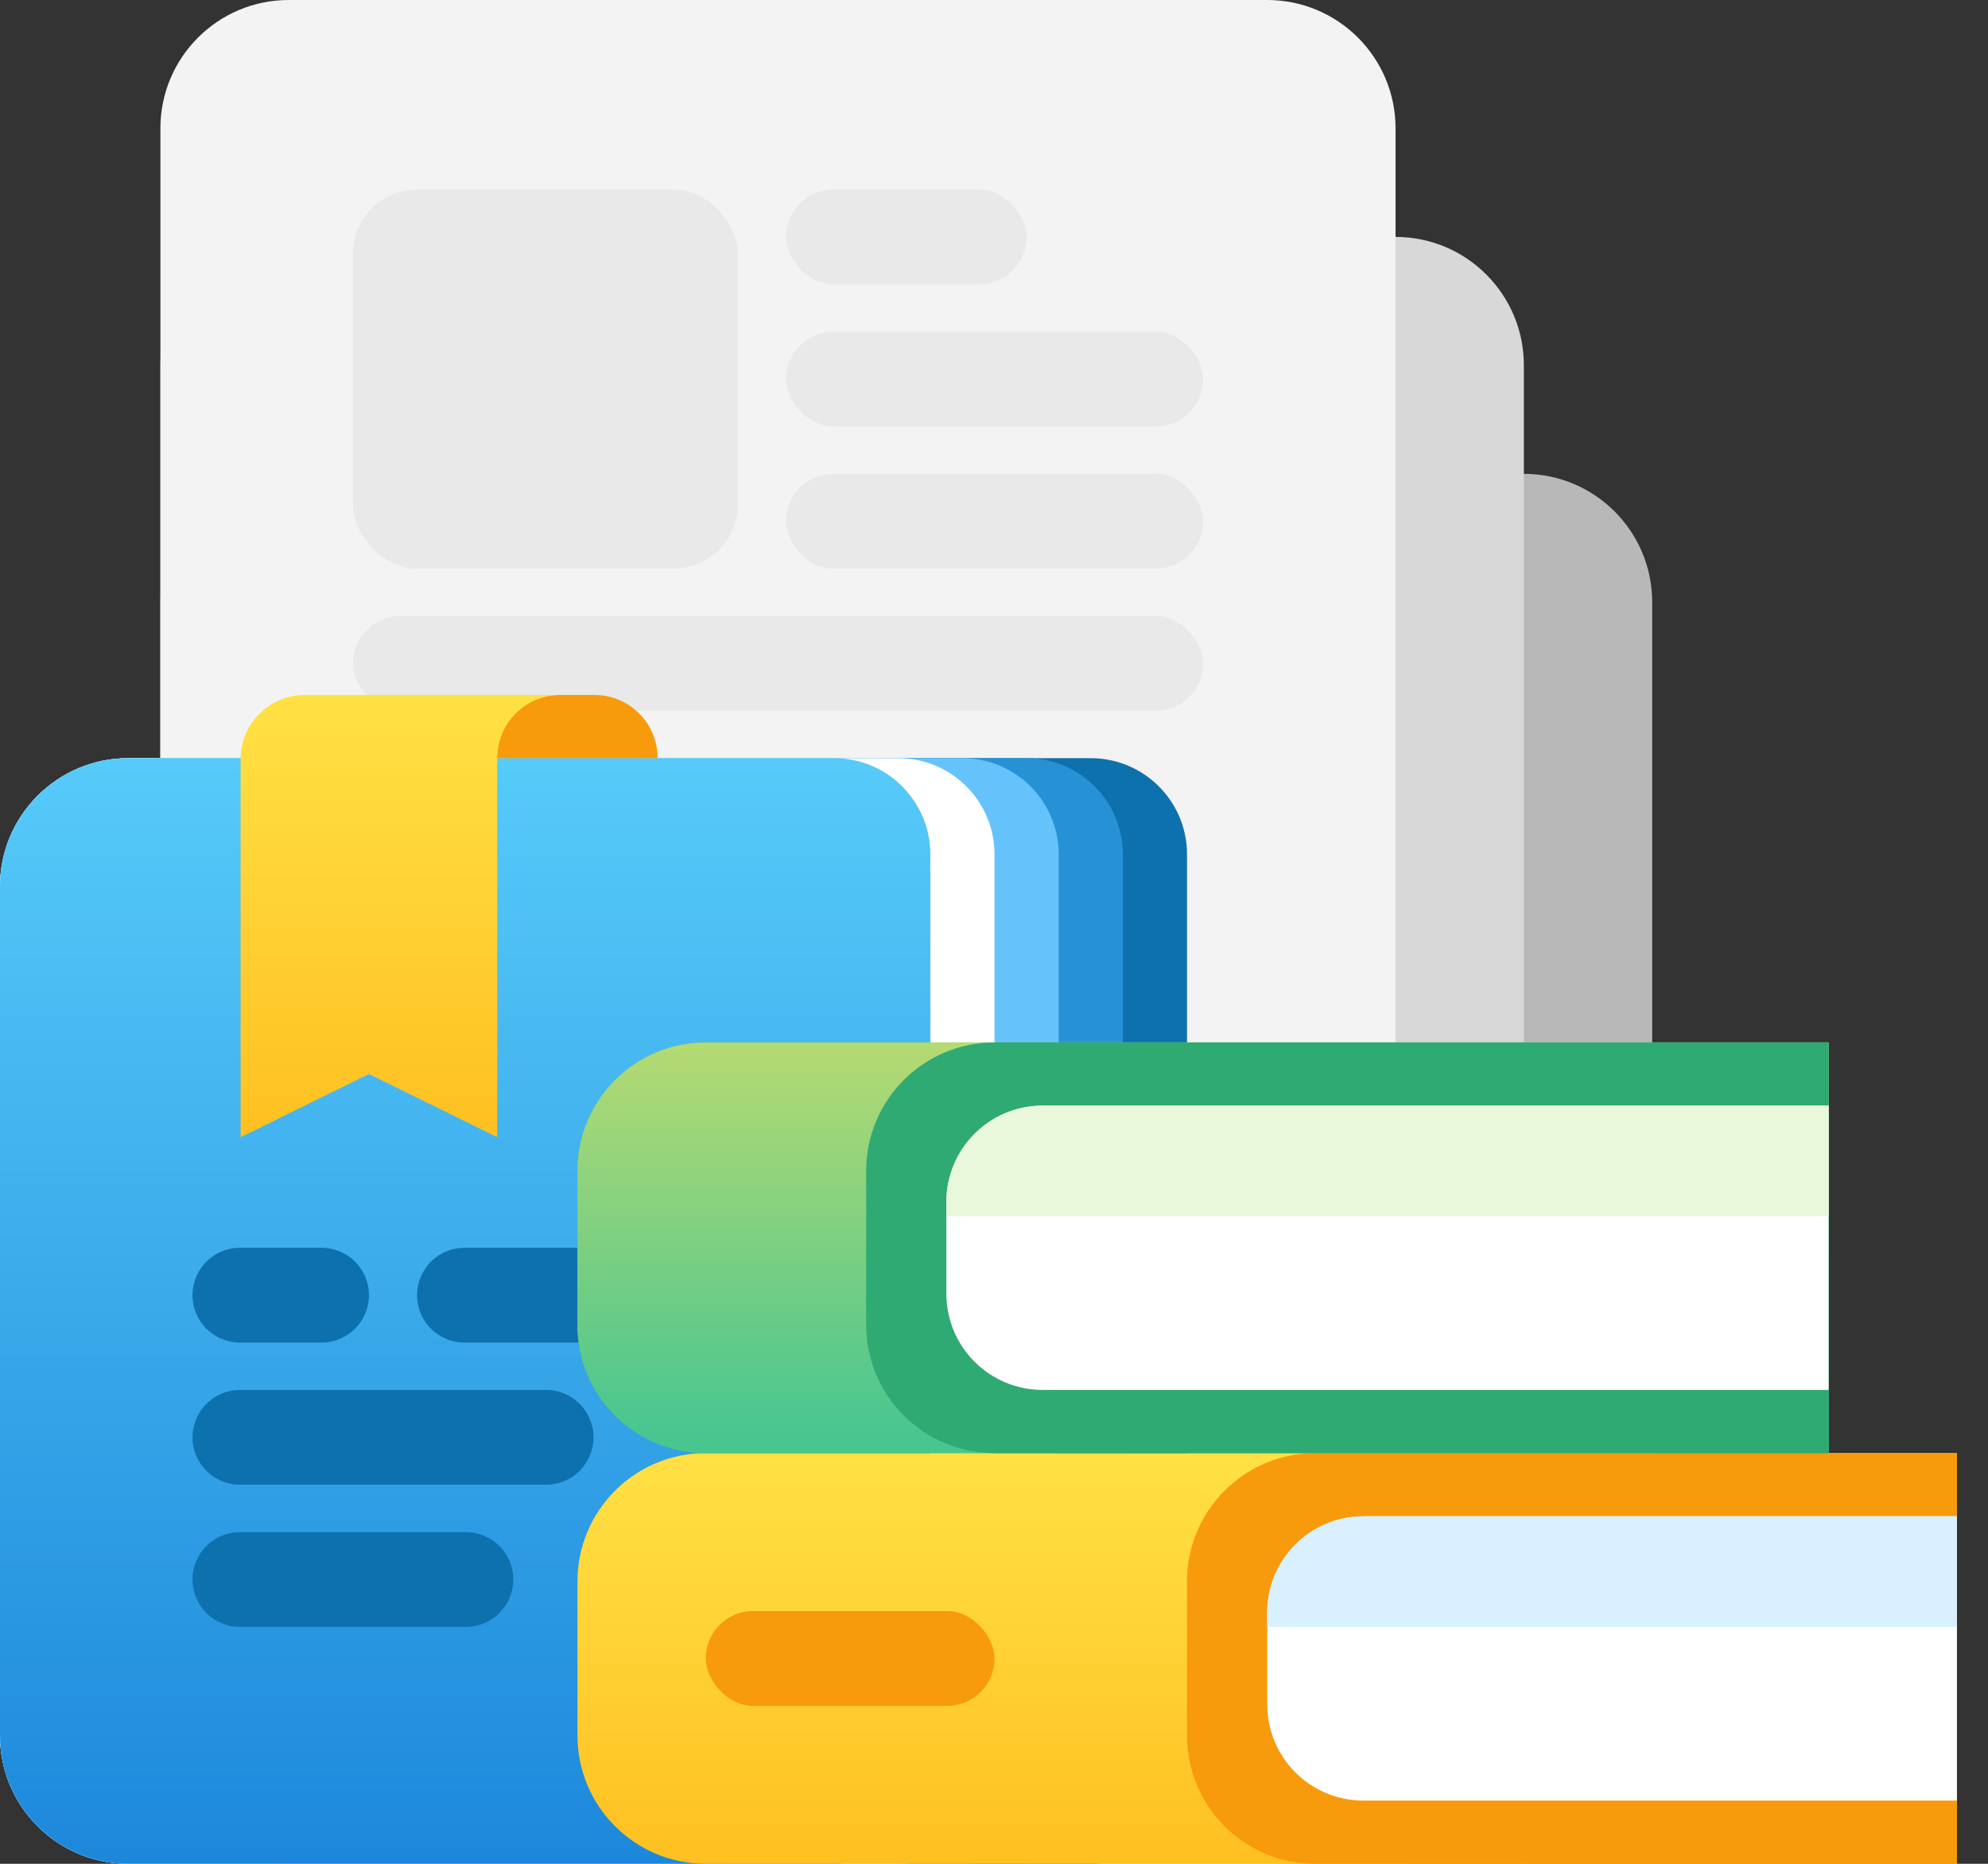 <?xml version="1.0" encoding="UTF-8"?> <svg xmlns="http://www.w3.org/2000/svg" width="64" height="60" viewBox="0 0 64 60" fill="none"><rect x="0" y="0" width="64" height="60" fill="#333333" stroke="none"/> <path fill-rule="evenodd" clip-rule="evenodd" d="M5.164 19.385C5.164 17.104 7.014 15.254 9.295 15.254H49.058C51.34 15.254 53.189 17.104 53.189 19.385V55.868C53.189 58.15 51.34 60 49.058 60H9.295C7.014 60 5.164 58.15 5.164 55.868V19.385Z" fill="#B8B8B8"></path> <path fill-rule="evenodd" clip-rule="evenodd" d="M5.164 11.758C5.164 9.477 7.014 7.627 9.295 7.627H44.927C47.209 7.627 49.058 9.477 49.058 11.758V55.869C49.058 58.15 47.209 60 44.927 60H9.295C7.014 60 5.164 58.15 5.164 55.869V11.758Z" fill="#D8D8D8"></path> <path fill-rule="evenodd" clip-rule="evenodd" d="M5.164 4.131C5.164 1.85 7.014 0 9.295 0H40.796C43.077 0 44.927 1.85 44.927 4.131V55.868C44.927 58.15 43.077 60 40.796 60H9.295C7.014 60 5.164 58.15 5.164 55.869V4.131Z" fill="#F3F3F3"></path> <rect x="25.305" y="15.254" width="13.426" height="3.051" rx="1.525" fill="#E9E9E9"></rect> <rect x="25.305" y="10.678" width="13.426" height="3.051" rx="1.525" fill="#E9E9E9"></rect> <rect x="25.305" y="6.102" width="7.746" height="3.051" rx="1.525" fill="#E9E9E9"></rect> <rect x="11.361" y="6.102" width="12.394" height="12.203" rx="2.066" fill="#E9E9E9"></rect> <rect x="11.361" y="19.83" width="27.369" height="3.051" rx="1.525" fill="#E9E9E9"></rect> <path fill-rule="evenodd" clip-rule="evenodd" d="M0 28.538C0 26.256 1.85 24.407 4.131 24.407H35.115C36.827 24.407 38.214 25.794 38.214 27.505V56.901C38.214 58.613 36.827 60 35.115 60H4.131C1.85 60 0 58.15 0 55.869L0 28.538Z" fill="#0D71AE"></path> <path fill-rule="evenodd" clip-rule="evenodd" d="M0 28.538C0 26.256 1.85 24.407 4.131 24.407H33.05C34.761 24.407 36.148 25.794 36.148 27.505V56.901C36.148 58.613 34.761 60 33.05 60H4.131C1.85 60 0 58.15 0 55.869V28.538Z" fill="#2692D5"></path> <path fill-rule="evenodd" clip-rule="evenodd" d="M0 28.538C0 26.256 1.85 24.407 4.131 24.407H30.984C32.695 24.407 34.083 25.794 34.083 27.505V56.901C34.083 58.613 32.695 60 30.984 60H4.131C1.85 60 0 58.15 0 55.869V28.538Z" fill="#65C2FB"></path> <path fill-rule="evenodd" clip-rule="evenodd" d="M0 28.538C0 26.256 1.85 24.407 4.131 24.407H28.919C30.63 24.407 32.017 25.794 32.017 27.505V56.901C32.017 58.613 30.63 60 28.919 60H4.131C1.85 60 0 58.15 0 55.869V28.538Z" fill="#fff"></path> <path fill-rule="evenodd" clip-rule="evenodd" d="M0 28.538C0 26.256 1.85 24.407 4.131 24.407H26.853C28.564 24.407 29.951 25.794 29.951 27.505V56.901C29.951 58.613 28.564 60 26.853 60H4.131C1.85 60 0 58.15 0 55.869L0 28.538Z" fill="url(#paint0_linear)"></path> <path fill-rule="evenodd" clip-rule="evenodd" d="M7.746 24.438C7.746 23.298 8.671 22.373 9.812 22.373H18.59H18.074C16.933 22.373 16.009 23.298 16.009 24.438V36.61L11.877 34.576L7.746 36.61V24.438Z" fill="url(#paint1_linear)"></path> <path fill-rule="evenodd" clip-rule="evenodd" d="M6.197 46.271C6.197 45.429 6.88 44.746 7.723 44.746H17.582C18.424 44.746 19.107 45.429 19.107 46.271C19.107 47.114 18.424 47.796 17.582 47.796H7.723C6.88 47.796 6.197 47.114 6.197 46.271Z" fill="#0D71AE"></path> <path fill-rule="evenodd" clip-rule="evenodd" d="M6.197 50.847C6.197 50.005 6.88 49.322 7.723 49.322H15C15.842 49.322 16.525 50.005 16.525 50.847C16.525 51.69 15.842 52.373 15 52.373H7.723C6.88 52.373 6.197 51.69 6.197 50.847Z" fill="#0D71AE"></path> <path fill-rule="evenodd" clip-rule="evenodd" d="M6.197 41.695C6.197 40.852 6.88 40.169 7.723 40.169H10.352C11.195 40.169 11.878 40.852 11.878 41.695C11.878 42.537 11.195 43.22 10.352 43.22H7.723C6.88 43.22 6.197 42.537 6.197 41.695Z" fill="#0D71AE"></path> <path fill-rule="evenodd" clip-rule="evenodd" d="M13.426 41.695C13.426 40.852 14.109 40.169 14.951 40.169H21.712C22.555 40.169 23.237 40.852 23.237 41.695C23.237 42.537 22.555 43.22 21.712 43.22H14.951C14.109 43.22 13.426 42.537 13.426 41.695Z" fill="#0D71AE"></path> <path fill-rule="evenodd" clip-rule="evenodd" d="M16.008 24.407C16.008 23.283 16.918 22.373 18.042 22.373H19.138C20.261 22.373 21.172 23.283 21.172 24.407H16.008Z" fill="#F79A0B"></path> <path d="M18.59 50.911C18.59 48.629 20.439 46.779 22.721 46.779H63V60H22.721C20.439 60 18.59 58.15 18.59 55.869V50.911Z" fill="url(#paint2_linear)"></path> <path d="M38.213 50.911C38.213 48.629 40.062 46.779 42.344 46.779H63V60H42.344C40.062 60 38.213 58.15 38.213 55.869V50.911Z" fill="#F79A0B"></path> <path d="M40.795 51.912C40.795 50.201 42.182 48.813 43.893 48.813H63V57.966H43.893C42.182 57.966 40.795 56.579 40.795 54.868V51.912Z" fill="#fff"></path> <path d="M40.795 51.912C40.795 50.201 42.182 48.813 43.893 48.813H63V52.373H40.795V51.912Z" fill="#D8F0FF"></path> <rect x="22.721" y="51.864" width="9.295" height="3.051" rx="1.525" fill="#F79A0B"></rect> <path d="M18.59 37.69C18.59 35.409 20.439 33.559 22.721 33.559H58.869V46.779H22.721C20.439 46.779 18.59 44.93 18.59 42.648V37.69Z" fill="#55C075"></path> <path d="M18.59 37.69C18.59 35.409 20.439 33.559 22.721 33.559H58.869V46.779H22.721C20.439 46.779 18.59 44.93 18.59 42.648V37.69Z" fill="url(#paint3_linear)"></path> <path d="M27.885 37.69C27.885 35.409 29.734 33.559 32.016 33.559H58.869V46.779H32.016C29.734 46.779 27.885 44.93 27.885 42.648V37.69Z" fill="#2FAA73"></path> <path d="M30.467 38.691C30.467 36.98 31.854 35.593 33.565 35.593H58.869V44.745H33.565C31.854 44.745 30.467 43.358 30.467 41.647V38.691Z" fill="#fff"></path> <path d="M30.467 38.691C30.467 36.98 31.854 35.593 33.565 35.593H58.869V39.152H30.467V38.691Z" fill="#E9F7DA"></path> <defs> <linearGradient id="paint0_linear" x1="-3.082" y1="17.083" x2="-3.082" y2="60" gradientUnits="userSpaceOnUse"> <stop stop-color="#62D8FF"></stop> <stop offset="1" stop-color="#1D88DB"></stop> </linearGradient> <linearGradient id="paint1_linear" x1="7.25" y1="22.373" x2="7.25" y2="36.575" gradientUnits="userSpaceOnUse"> <stop stop-color="#FFE145"></stop> <stop offset="1" stop-color="#FFC021"></stop> </linearGradient> <linearGradient id="paint2_linear" x1="16.557" y1="46.779" x2="16.557" y2="59.967" gradientUnits="userSpaceOnUse"> <stop stop-color="#FFE145"></stop> <stop offset="1" stop-color="#FFC021"></stop> </linearGradient> <linearGradient id="paint3_linear" x1="19.699" y1="33.559" x2="19.699" y2="46.051" gradientUnits="userSpaceOnUse"> <stop stop-color="#B5DA72"></stop> <stop offset="1" stop-color="#49C690"></stop> </linearGradient> </defs> </svg> 
